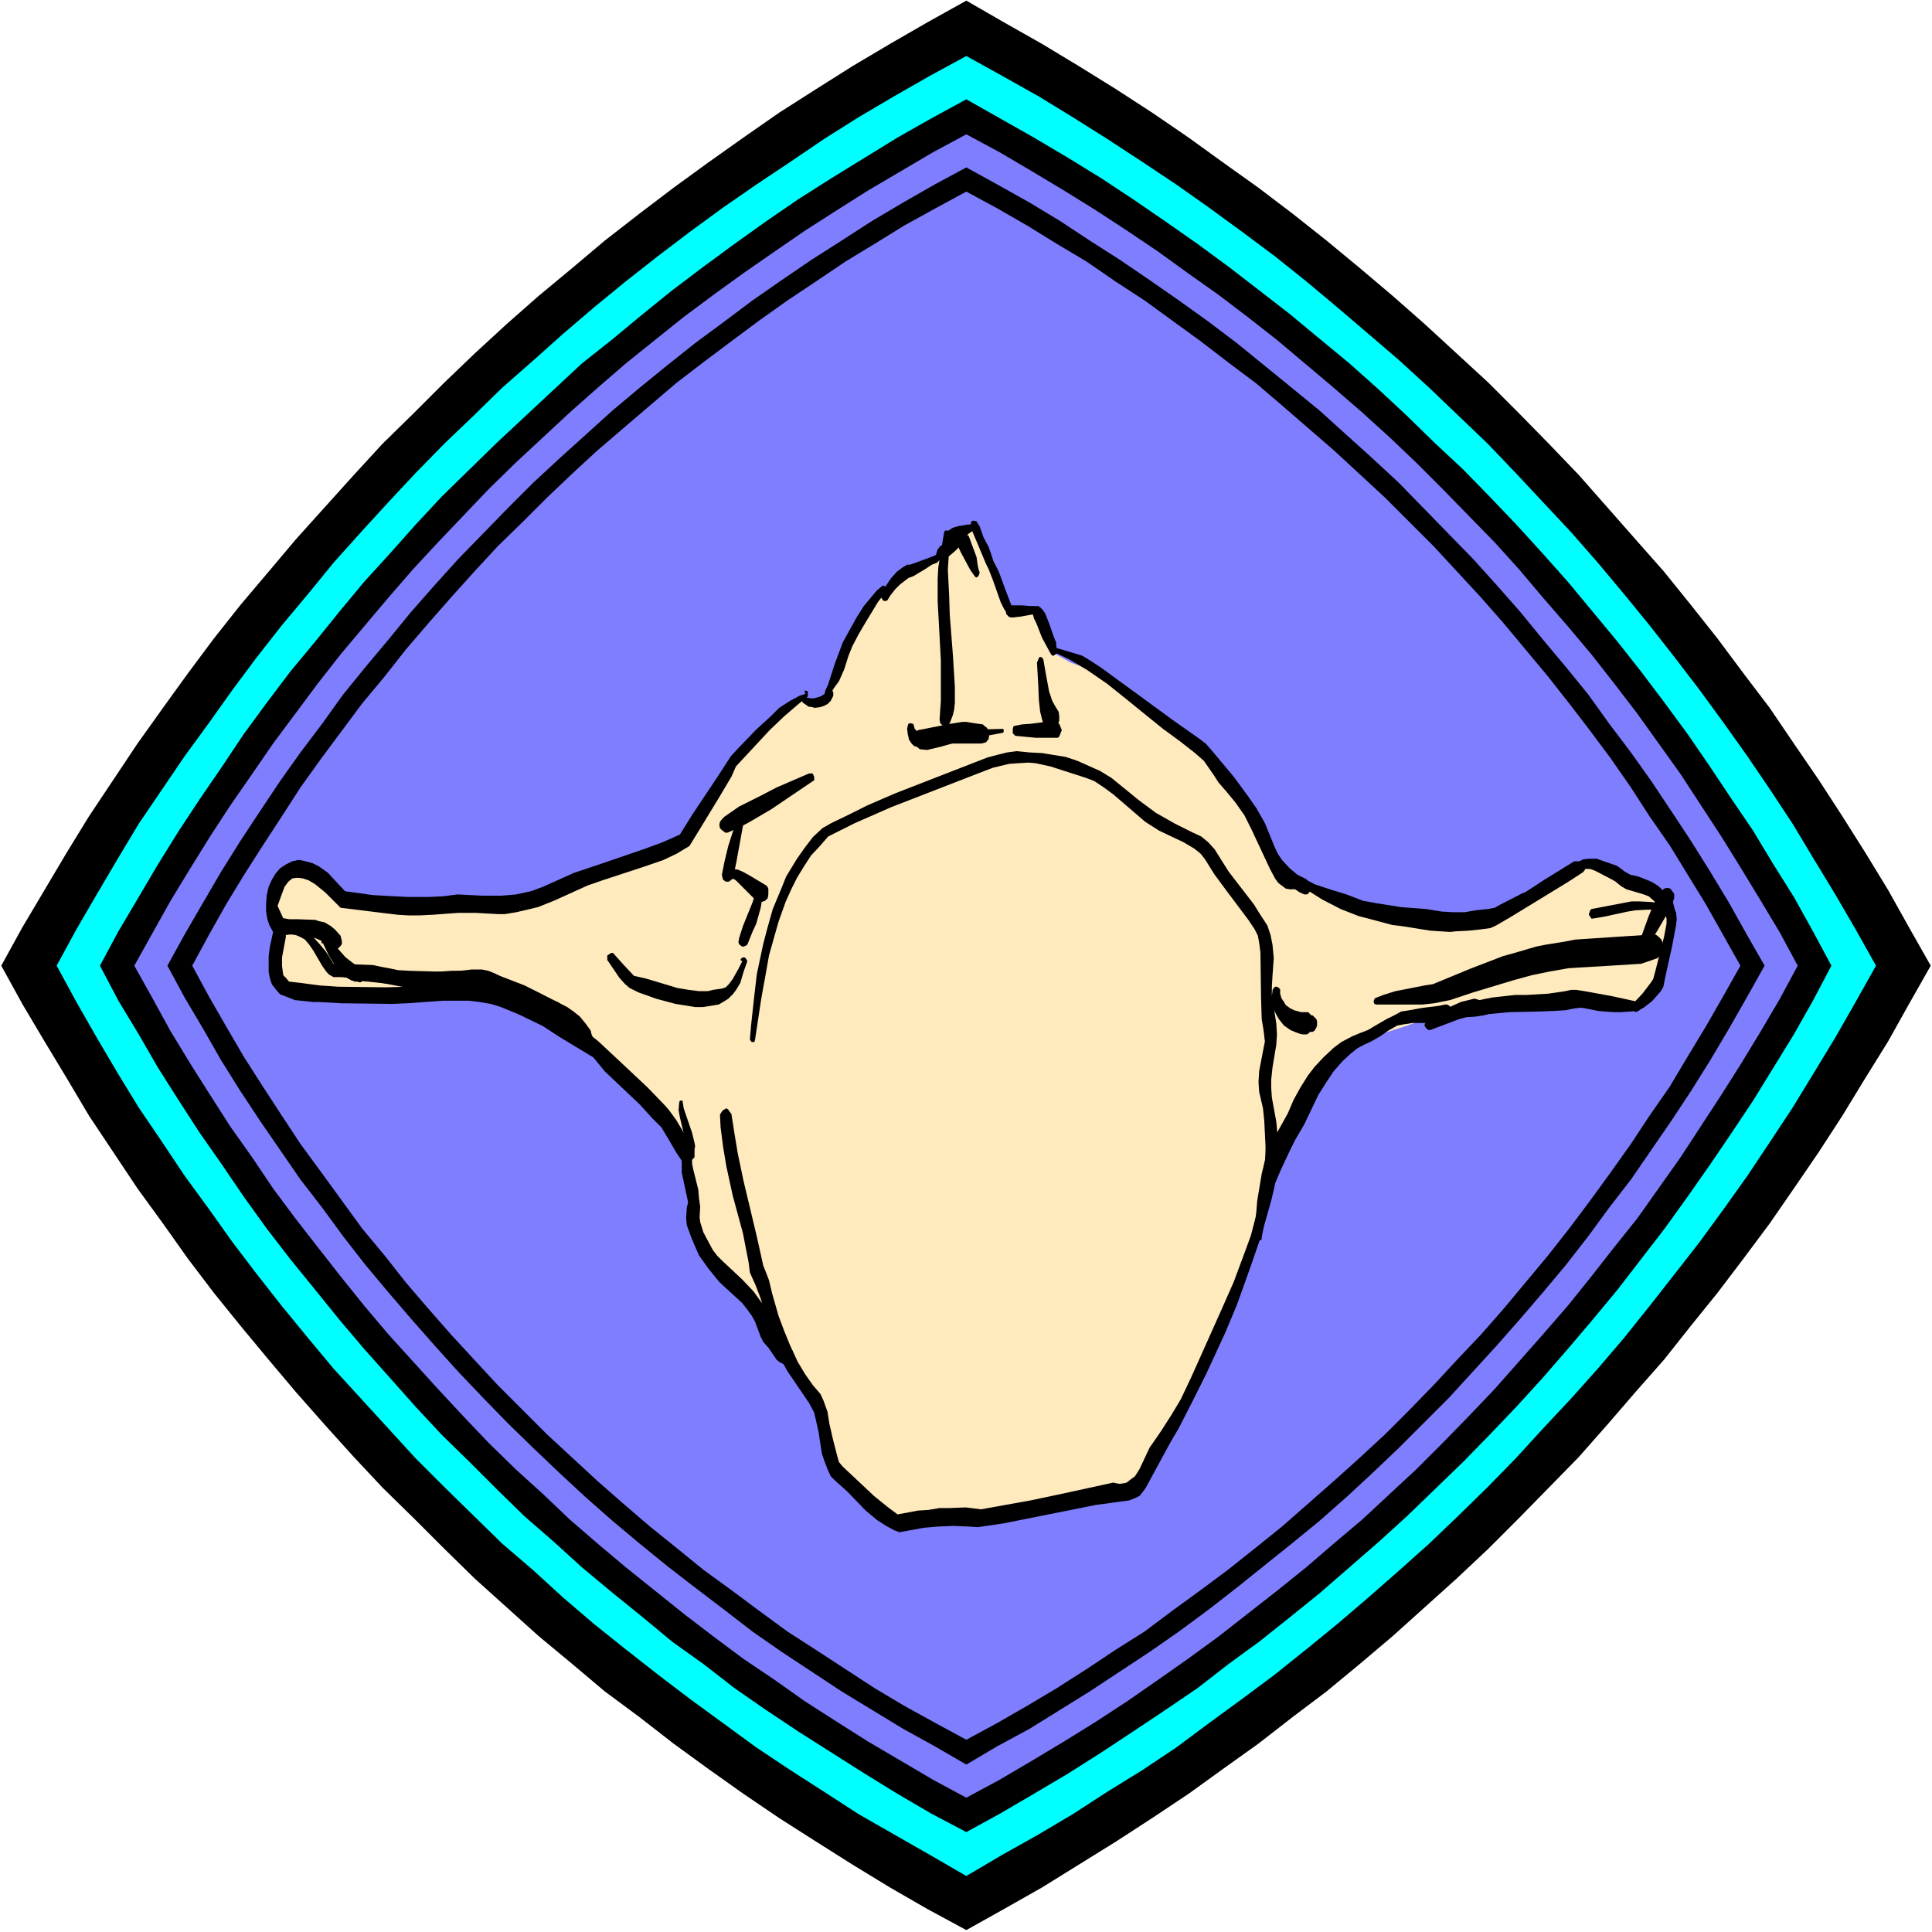 <?xml version="1.0" encoding="UTF-8" standalone="no"?>
<svg
   version="1.0"
   width="129.766mm"
   height="129.766mm"
   id="svg45"
   sodipodi:docname="Bone on Background 5.wmf"
   xmlns:inkscape="http://www.inkscape.org/namespaces/inkscape"
   xmlns:sodipodi="http://sodipodi.sourceforge.net/DTD/sodipodi-0.dtd"
   xmlns="http://www.w3.org/2000/svg"
   xmlns:svg="http://www.w3.org/2000/svg">
  <rect width="100%" height="100%" fill="#333333" stroke="none"/>
  <sodipodi:namedview
     id="namedview45"
     pagecolor="#ffffff"
     bordercolor="#000000"
     borderopacity="0.25"
     inkscape:showpageshadow="2"
     inkscape:pageopacity="0.0"
     inkscape:pagecheckerboard="0"
     inkscape:deskcolor="#d1d1d1"
     inkscape:document-units="mm" />
  <defs
     id="defs1">
    <pattern
       id="WMFhbasepattern"
       patternUnits="userSpaceOnUse"
       width="6"
       height="6"
       x="0"
       y="0" />
  </defs>
  <path
     style="fill:#ffffff;fill-opacity:1;fill-rule:evenodd;stroke:none"
     d="M 0,490.455 H 490.455 V 0 H 0 Z"
     id="path1" />
  <path
     style="fill:#000000;fill-opacity:1;fill-rule:evenodd;stroke:none"
     d="m 0.323,245.147 5.333,9.696 5.656,9.534 5.656,9.373 5.656,9.534 6.141,9.211 6.141,9.211 6.464,8.888 6.302,8.888 6.626,8.726 6.787,8.403 7.11,8.565 6.949,8.242 7.272,8.242 7.434,8.242 7.272,7.757 7.918,7.757 7.757,7.757 7.757,7.595 8.08,7.272 8.08,7.272 8.565,7.11 8.242,6.949 8.726,6.464 8.726,6.787 8.888,6.464 8.888,6.302 9.05,6.141 9.373,5.979 9.211,5.818 9.534,5.818 9.534,5.494 9.858,5.333 9.534,-5.333 9.696,-5.494 9.373,-5.818 9.373,-5.818 9.211,-5.979 9.211,-6.141 8.726,-6.302 9.05,-6.464 8.726,-6.787 8.565,-6.464 8.403,-6.949 8.403,-7.11 8.08,-7.272 8.08,-7.272 8.08,-7.595 7.757,-7.757 7.595,-7.757 7.595,-7.757 7.272,-8.242 7.11,-8.242 7.272,-8.242 6.787,-8.565 6.787,-8.403 6.626,-8.726 6.626,-8.888 6.141,-8.888 6.302,-9.211 5.979,-9.211 5.818,-9.534 5.818,-9.373 5.333,-9.534 5.494,-9.696 -5.494,-9.696 -5.333,-9.534 -5.818,-9.534 -5.818,-9.211 -5.979,-9.211 -6.302,-9.211 -6.141,-9.05 -6.626,-8.726 -6.626,-8.888 -6.787,-8.565 -6.787,-8.403 -7.272,-8.242 -7.11,-8.08 -7.272,-8.242 -7.595,-7.918 -7.595,-7.757 -7.757,-7.757 -8.08,-7.434 -8.08,-7.434 -8.08,-7.11 -8.403,-7.11 -8.403,-6.949 -8.565,-6.787 -8.726,-6.626 -9.05,-6.464 -8.726,-6.302 -9.211,-6.302 -9.211,-5.979 -9.373,-5.818 -9.373,-5.656 -9.696,-5.494 -9.534,-5.494 -9.858,5.494 -9.534,5.494 -9.534,5.656 -9.211,5.818 -9.373,5.979 -9.05,6.302 -8.888,6.302 -8.888,6.464 -8.726,6.626 -8.726,6.787 -8.242,6.949 -8.565,7.11 -8.08,7.11 -8.08,7.434 -7.757,7.434 -7.757,7.757 -7.918,7.757 -7.272,7.918 -7.434,8.242 -7.272,8.08 -6.949,8.242 -7.11,8.403 -6.787,8.565 -6.626,8.888 -6.302,8.726 -6.464,9.05 -6.141,9.211 -6.141,9.211 -5.656,9.211 -5.656,9.534 -5.656,9.534 z"
     id="path2" />
  <path
     style="fill:#00ffff;fill-opacity:1;fill-rule:evenodd;stroke:none"
     d="m 14.382,245.147 5.01,9.211 5.171,9.05 5.333,9.05 5.333,8.726 5.818,8.565 5.818,8.726 6.141,8.403 5.979,8.403 6.141,8.08 6.464,8.242 6.626,8.08 6.464,7.757 6.949,7.595 6.949,7.595 6.949,7.595 7.272,7.272 7.434,7.272 7.272,7.11 7.918,6.787 7.595,6.949 7.757,6.626 8.08,6.464 8.242,6.464 8.08,6.141 8.403,6.141 8.403,6.141 8.726,5.818 8.565,5.494 8.726,5.656 9.05,5.171 9.05,5.171 9.211,5.333 9.05,-5.333 9.211,-5.171 8.726,-5.171 8.726,-5.656 8.888,-5.494 8.726,-5.818 8.242,-6.141 8.403,-6.141 8.242,-6.141 8.08,-6.464 7.918,-6.464 7.757,-6.626 7.918,-6.949 7.595,-6.787 7.434,-7.11 7.434,-7.272 7.11,-7.272 6.949,-7.595 7.11,-7.595 6.787,-7.595 6.626,-7.757 6.464,-8.08 6.464,-8.242 6.302,-8.08 6.141,-8.403 5.979,-8.403 5.818,-8.726 5.656,-8.565 5.333,-8.726 5.494,-9.05 5.171,-9.05 5.171,-9.211 -5.171,-9.211 -5.171,-8.888 -5.494,-9.05 -5.333,-8.888 -5.656,-8.565 -5.818,-8.565 -5.979,-8.403 -6.141,-8.403 -6.302,-8.242 -6.464,-8.242 -6.464,-7.918 -6.626,-7.918 -6.787,-7.757 -7.11,-7.595 -6.949,-7.434 -7.11,-7.434 -7.434,-7.11 -7.434,-7.11 -7.595,-6.949 -7.918,-6.787 -7.757,-6.626 -7.918,-6.626 -8.08,-6.464 -8.242,-6.141 -8.403,-6.141 -8.242,-5.818 -8.726,-5.818 -8.888,-5.818 -8.726,-5.494 -8.726,-5.333 -9.211,-5.171 -9.05,-5.01 -9.211,5.01 -9.05,5.171 -9.05,5.333 -8.726,5.494 -8.565,5.818 -8.726,5.818 -8.403,5.818 -8.403,6.141 -8.08,6.141 -8.242,6.464 -8.08,6.626 -7.757,6.626 -7.595,6.787 -7.918,6.949 -7.272,7.11 -7.434,7.11 -7.272,7.434 -6.949,7.434 -6.949,7.595 -6.949,7.757 -6.464,7.918 -6.626,7.918 -6.464,8.242 -6.141,8.242 -5.979,8.403 -6.141,8.403 -5.818,8.565 -5.818,8.565 -5.333,8.888 -5.333,9.05 -5.171,8.888 z"
     id="path3" />
  <path
     style="fill:#000000;fill-opacity:1;fill-rule:evenodd;stroke:none"
     d="m 25.371,245.147 4.686,8.888 5.171,8.565 4.848,8.403 5.333,8.403 5.333,8.242 5.656,8.08 5.494,8.08 5.818,8.08 5.979,7.757 6.302,7.757 6.141,7.595 6.302,7.434 6.626,7.434 6.464,7.272 6.626,7.11 7.11,6.949 6.949,6.949 6.949,6.787 7.434,6.464 7.11,6.464 7.757,6.464 7.595,6.141 7.595,6.302 7.918,5.656 7.918,6.141 7.918,5.494 8.242,5.494 8.403,5.333 8.403,5.333 8.403,5.171 8.565,5.01 8.888,4.686 8.565,-4.686 8.565,-5.01 8.726,-5.171 8.403,-5.333 8.08,-5.333 8.242,-5.494 8.08,-5.494 7.918,-6.141 7.757,-5.656 7.918,-6.302 7.595,-6.141 7.434,-6.464 7.434,-6.464 7.11,-6.464 14.221,-13.736 6.787,-6.949 6.787,-7.11 6.626,-7.272 6.464,-7.434 6.302,-7.434 6.302,-7.595 5.979,-7.757 5.979,-7.757 5.818,-8.08 5.656,-8.08 5.494,-8.08 5.494,-8.242 5.171,-8.403 5.171,-8.403 4.848,-8.565 4.686,-8.888 -4.686,-8.726 -4.848,-8.726 -5.171,-8.242 -5.171,-8.565 -5.494,-8.08 -5.494,-8.242 -5.656,-8.242 -5.818,-7.918 -5.979,-7.918 -5.979,-7.595 -6.302,-7.595 -6.302,-7.595 -6.464,-7.272 -6.626,-7.272 -6.787,-7.11 -6.787,-6.949 -7.272,-6.787 -6.949,-6.787 -7.11,-6.626 -7.434,-6.626 -7.434,-6.141 -7.595,-6.302 -7.918,-6.141 -7.757,-5.979 -7.918,-5.818 -8.08,-5.656 -8.242,-5.656 -8.08,-5.333 -8.403,-5.171 -8.726,-5.171 -8.565,-4.848 -8.565,-4.848 -8.888,4.848 -8.565,4.848 -8.403,5.171 -8.403,5.171 -8.403,5.333 -8.242,5.656 -7.918,5.656 -7.918,5.818 -7.918,5.979 -7.595,6.141 -7.595,6.302 -7.757,6.141 -7.11,6.626 -14.382,13.413 -6.949,6.787 -7.11,6.949 -6.626,7.11 -6.464,7.272 -6.626,7.272 -6.302,7.595 -6.141,7.595 -6.302,7.595 -5.979,7.918 -5.818,7.918 -5.494,8.242 -5.656,8.242 -5.333,8.08 -5.333,8.565 -4.848,8.242 -5.171,8.726 z"
     id="path4" />
  <path
     style="fill:#7e7eff;fill-opacity:1;fill-rule:evenodd;stroke:none"
     d="m 34.098,245.147 4.686,8.403 4.525,8.242 5.01,8.242 5.01,7.918 5.171,8.08 5.494,7.757 5.333,7.918 5.656,7.595 5.656,7.272 5.818,7.434 5.979,7.434 6.141,7.272 6.302,6.949 6.302,6.949 6.464,6.949 6.464,6.787 6.787,6.626 6.949,6.302 6.787,6.464 7.11,6.141 7.11,5.979 14.706,11.797 7.595,5.818 7.595,5.656 7.918,5.333 7.757,5.494 8.08,5.171 7.918,5.01 8.242,4.848 8.242,4.848 8.403,4.525 8.403,-4.525 8.242,-4.848 8.08,-4.848 8.08,-5.01 7.918,-5.171 7.918,-5.494 7.595,-5.333 7.757,-5.656 7.434,-5.818 7.434,-5.818 7.434,-5.979 6.949,-5.979 7.272,-6.141 6.949,-6.464 6.787,-6.302 6.626,-6.626 6.626,-6.787 6.626,-6.949 6.141,-6.949 6.141,-6.949 6.302,-7.272 5.979,-7.434 5.818,-7.434 5.818,-7.272 10.989,-15.514 10.342,-15.837 5.01,-7.918 5.01,-8.242 4.848,-8.242 4.525,-8.403 -4.525,-8.403 -4.848,-8.08 -5.01,-8.242 -5.01,-8.08 -5.171,-7.918 -5.171,-7.918 -10.989,-15.352 -5.818,-7.595 -5.818,-7.434 -5.979,-7.11 -6.302,-7.272 -6.141,-7.272 -6.141,-6.787 -6.626,-6.787 -6.626,-6.787 -6.626,-6.626 -6.787,-6.464 -6.949,-6.302 -7.272,-6.302 -14.382,-12.12 -7.434,-5.818 -7.434,-5.656 -7.757,-5.494 -7.595,-5.494 -7.918,-5.333 -7.918,-5.171 -8.08,-5.01 -8.08,-4.848 -8.242,-4.848 -8.403,-4.525 -8.403,4.525 -8.242,4.848 -8.242,4.848 -7.918,5.01 -8.08,5.171 -7.757,5.333 -7.918,5.494 -7.595,5.494 -7.595,5.656 -7.272,5.818 -7.434,5.979 -7.11,6.141 -7.11,6.302 -6.787,6.302 -6.949,6.464 -6.787,6.626 -6.464,6.787 -6.464,6.787 -6.302,6.787 -6.302,7.272 -6.141,7.272 -5.979,7.11 -5.818,7.434 -5.656,7.595 -5.656,7.595 -5.333,7.757 -5.494,7.918 -5.171,7.918 -5.01,8.08 -5.01,8.242 -4.525,8.08 z"
     id="path5" />
  <path
     style="fill:#000000;fill-opacity:1;fill-rule:evenodd;stroke:none"
     d="m 42.501,245.147 4.363,8.08 4.686,7.918 4.525,7.918 4.848,7.757 5.01,7.595 10.342,15.029 5.494,7.11 5.333,7.272 5.656,7.272 5.818,6.949 5.818,6.787 5.979,6.787 5.979,6.626 6.302,6.626 6.302,6.464 6.464,6.302 6.626,6.302 6.626,6.141 6.787,5.979 6.949,5.818 6.949,5.656 7.11,5.494 7.434,5.656 7.11,5.494 7.434,5.171 15.19,10.019 15.675,9.534 7.918,4.363 8.08,4.686 7.918,-4.686 8.08,-4.363 15.352,-9.534 7.595,-5.01 7.595,-5.01 7.434,-5.171 7.434,-5.494 7.272,-5.656 13.898,-11.15 7.11,-5.818 6.787,-5.979 6.626,-6.141 6.626,-6.302 6.302,-6.302 6.464,-6.464 12.12,-13.251 5.979,-6.787 5.818,-6.787 5.818,-6.949 5.656,-7.272 5.333,-7.272 5.494,-7.11 10.342,-15.029 5.01,-7.595 4.848,-7.757 4.686,-7.918 4.525,-7.918 4.525,-8.08 -4.525,-7.918 -4.525,-8.08 -4.686,-7.757 -4.848,-7.757 -5.01,-7.595 -5.171,-7.757 -5.171,-7.272 -5.494,-7.272 -5.333,-7.434 -5.656,-6.949 -5.818,-6.949 -5.818,-7.11 -5.979,-6.787 -5.979,-6.626 -12.605,-12.928 -6.302,-6.464 -6.626,-6.141 -6.626,-5.979 -6.787,-6.141 -7.11,-5.818 -13.898,-11.312 -7.272,-5.494 -7.434,-5.333 -7.434,-5.171 -7.595,-5.171 -7.595,-4.848 -7.595,-5.01 -7.757,-4.686 -8.08,-4.525 -7.918,-4.363 -8.08,4.363 -7.918,4.525 -7.918,4.686 -7.757,5.01 -7.595,4.848 -7.595,5.171 -7.434,5.171 -7.11,5.333 -7.434,5.494 -7.11,5.656 -6.949,5.656 -6.949,5.818 -6.787,6.141 -6.626,5.979 -6.626,6.141 -6.464,6.464 -6.302,6.464 -6.302,6.464 -5.979,6.626 -5.979,6.787 -5.818,7.11 -5.818,6.949 -5.656,6.949 -5.333,7.434 -5.494,7.272 -5.171,7.272 -5.171,7.757 -5.01,7.595 -4.848,7.757 -4.525,7.757 -4.686,8.08 z"
     id="path6" />
  <path
     style="fill:#7e7eff;fill-opacity:1;fill-rule:evenodd;stroke:none"
     d="m 48.803,245.147 4.202,7.757 4.363,7.595 4.525,7.757 4.848,7.595 4.848,7.434 4.686,7.11 5.333,7.272 5.171,7.11 5.171,7.11 5.656,6.787 5.333,6.787 5.818,6.787 5.818,6.626 5.818,6.302 5.979,6.464 6.302,6.302 6.141,6.141 6.464,5.979 6.302,5.818 6.626,5.818 6.787,5.818 6.626,5.333 6.949,5.656 7.11,5.171 6.949,5.171 7.272,5.333 7.272,4.686 7.434,4.848 7.434,4.848 7.595,4.525 7.918,4.363 7.757,4.202 7.757,-4.202 7.595,-4.363 7.595,-4.525 7.595,-4.848 7.272,-4.848 7.434,-4.686 7.11,-5.333 7.11,-5.171 6.949,-5.171 7.11,-5.656 6.626,-5.333 6.626,-5.818 6.626,-5.818 6.464,-5.818 6.464,-5.979 6.141,-6.141 6.141,-6.302 5.979,-6.464 5.979,-6.302 5.818,-6.626 5.656,-6.787 5.656,-6.787 5.333,-6.787 5.333,-7.11 5.171,-7.11 5.171,-7.272 4.686,-7.11 5.171,-7.434 4.525,-7.595 4.686,-7.757 4.363,-7.595 4.363,-7.757 -4.363,-7.757 -4.363,-7.757 -9.211,-15.029 -5.171,-7.434 -4.686,-7.272 -5.171,-7.434 -5.171,-6.949 -5.333,-6.949 -5.333,-6.787 -11.312,-13.574 -5.818,-6.626 -5.979,-6.464 -5.979,-6.464 -6.141,-6.141 -6.141,-6.141 -12.928,-11.958 -13.251,-11.474 -6.626,-5.656 -7.11,-5.333 -6.949,-5.333 -7.11,-5.171 -7.11,-5.171 -7.434,-4.848 -7.272,-5.01 -7.595,-4.525 -7.595,-4.686 -7.595,-4.363 -7.757,-4.202 -7.757,4.202 -7.918,4.363 -7.595,4.686 -7.434,4.525 -7.434,5.01 -7.272,4.848 -7.272,5.171 -6.949,5.171 -7.11,5.333 -6.949,5.333 -6.626,5.656 -13.413,11.474 -6.302,5.818 -6.464,6.141 -6.141,6.141 -6.302,6.141 -5.979,6.464 -5.818,6.464 -5.818,6.626 -5.818,6.787 -5.333,6.787 -5.656,6.787 -5.171,6.949 -5.171,6.949 -5.333,7.434 -4.686,7.272 -4.848,7.434 -4.848,7.595 -4.525,7.434 -4.363,7.757 z"
     id="path7" />
  <path
     style="fill:#ffeabe;fill-opacity:1;fill-rule:evenodd;stroke:none"
     d="m 97.606,229.633 h 5.656 6.787 l 9.534,-0.646 6.141,-0.646 6.302,-0.808 4.202,-0.646 6.302,-1.293 6.302,-1.616 3.878,-1.454 5.494,-2.101 5.979,-2.747 5.01,-2.747 2.586,-1.616 1.454,-1.293 1.616,-2.101 3.717,-5.818 3.07,-4.363 3.878,-5.01 3.555,-4.525 3.555,-4.04 3.394,-3.394 3.07,-2.586 2.586,-2.101 1.616,-0.808 0.808,-0.162 h 0.485 l 2.424,1.454 0.646,0.162 0.646,-0.323 0.808,-0.808 1.293,-2.586 1.293,-2.909 1.131,-2.747 1.616,-6.302 0.97,-2.101 1.616,-2.747 3.717,-4.363 4.202,-4.363 2.262,-2.262 2.101,-1.939 1.939,-1.293 2.101,-1.131 1.939,-0.646 3.394,-0.485 h 0.646 l 0.323,-0.162 0.97,-0.646 1.293,-1.131 1.131,-1.454 2.101,-3.394 0.646,-0.808 0.323,-0.162 0.485,-0.323 1.293,0.97 0.808,0.646 1.616,2.424 0.97,2.424 1.778,4.202 0.808,2.586 1.778,7.272 0.485,0.97 0.485,0.323 0.646,0.323 h 0.646 l 1.939,-0.485 h 1.454 l 0.808,0.162 0.808,0.323 0.97,0.808 0.323,0.485 1.131,1.939 1.293,3.555 0.485,2.424 0.323,0.485 0.646,0.646 1.454,0.808 2.262,1.293 7.757,2.747 2.747,1.293 4.202,2.747 2.747,1.939 3.07,2.262 4.363,3.717 4.202,4.04 4.04,4.202 5.01,5.979 3.394,4.202 3.878,5.656 1.778,2.586 5.01,7.757 1.293,2.101 1.454,1.778 1.616,1.293 2.424,1.616 3.07,1.616 5.656,1.778 10.989,3.232 5.171,1.293 3.717,0.646 3.555,0.485 2.424,0.162 h 3.555 l 3.555,-0.323 1.293,-0.323 4.04,-0.97 3.878,-1.131 4.202,-1.616 3.555,-1.616 2.747,-1.616 5.656,-3.717 1.778,-0.97 1.939,-0.646 1.454,-0.323 h 1.293 l 1.778,0.323 1.939,0.323 2.101,0.808 5.01,1.939 3.394,1.939 2.586,1.616 1.454,1.293 1.293,1.616 0.485,1.616 0.485,1.616 v 1.293 l -0.323,1.131 -0.485,1.939 -3.717,11.312 -0.97,2.101 -0.808,1.939 -0.97,1.454 -0.97,1.293 -0.808,0.323 -0.808,0.162 -0.323,-0.162 -1.778,-0.323 -2.747,-0.485 -4.04,-0.323 -6.302,-0.485 h -5.818 -5.979 l -5.979,0.485 -6.302,0.485 -5.818,1.131 -3.555,0.646 -3.232,1.131 -5.818,2.101 -10.019,3.232 -2.747,0.97 -1.778,1.131 -1.616,0.97 -2.424,1.778 -1.778,1.616 -2.424,2.909 -1.778,2.586 -1.616,2.909 -1.939,3.232 -2.262,5.01 -1.778,4.525 -0.97,3.232 -1.293,4.848 -3.394,13.09 -1.939,7.434 -2.262,5.979 -1.778,4.363 -1.939,4.363 -5.494,11.15 -7.434,15.998 -2.101,4.202 -2.262,3.555 -1.616,2.262 -1.454,1.778 -1.939,1.778 -1.778,1.616 -2.101,1.293 -2.262,1.131 -2.909,0.97 -2.909,1.131 -5.656,1.293 -8.403,1.616 -6.626,0.97 -4.525,0.485 -6.787,0.323 -4.363,0.162 -4.363,-0.162 -3.717,-0.162 -3.394,-0.646 -1.616,-0.323 -1.293,-0.485 -1.616,-0.485 -1.131,-0.485 -0.97,-0.808 -0.808,-0.646 -4.04,-4.202 -2.101,-2.586 -2.262,-2.909 -1.778,-3.394 -1.778,-4.686 -2.586,-7.595 -1.131,-2.424 -0.97,-1.778 -0.97,-1.131 -5.01,-4.848 -1.939,-2.586 -2.262,-3.555 -2.101,-3.878 -2.262,-4.04 -4.202,-5.818 -6.141,-7.918 -2.101,-2.909 -1.939,-3.394 -0.808,-1.616 -0.646,-1.454 -0.162,-1.454 v -2.424 l 0.323,-3.555 0.646,-3.232 0.162,-1.939 -0.162,-1.131 -0.162,-0.97 -0.485,-1.616 -0.808,-1.778 -0.808,-1.131 -2.101,-3.07 -3.232,-3.555 -5.979,-6.464 -7.11,-6.787 -5.01,-4.202 -4.525,-3.717 -3.232,-2.262 -2.909,-1.778 -3.394,-1.616 -4.525,-1.778 -2.586,-0.646 -3.717,-0.808 -12.282,-1.131 h -5.171 -9.05 l -11.958,0.162 h -5.494 l -2.262,-0.162 -2.101,-0.323 -0.97,-0.162 h -0.808 l -3.232,-0.97 -1.454,-0.646 -0.162,-0.323 v -0.485 l 0.485,-1.939 0.162,-2.262 -0.162,-2.424 -0.323,-2.909 -0.323,-4.04 -1.131,-6.626 v -1.778 l 0.162,-1.131 0.485,-1.131 0.485,-0.97 1.454,-1.616 0.808,-0.808 1.293,-0.646 1.131,-0.323 h 0.97 l 0.97,0.323 1.454,0.485 1.454,0.808 2.101,1.454 3.232,2.101 2.586,1.616 2.586,1.131 1.939,0.323 2.262,0.646 h 2.586 z"
     id="path8" />
  <path
     style="fill:#000000;fill-opacity:1;fill-rule:evenodd;stroke:none"
     d="m 191.657,264.054 1.616,-10.666 0.97,-5.333 0.97,-5.494 1.454,-5.171 0.97,-3.394 1.778,-5.01 1.454,-3.232 1.454,-2.909 1.778,-2.909 1.778,-2.747 2.262,-2.424 2.101,-2.424 6.787,-3.394 9.211,-4.04 22.462,-8.726 3.394,-1.293 4.04,-0.97 2.262,-0.162 2.747,-0.162 1.778,0.162 3.717,0.808 9.05,2.909 2.101,0.808 2.424,1.616 2.424,1.778 8.08,6.949 1.778,1.131 1.778,1.131 6.141,2.909 2.747,1.616 1.616,1.293 1.131,1.454 2.424,3.878 3.232,4.363 5.333,7.11 1.616,2.424 0.808,1.616 0.323,1.778 0.323,2.424 0.162,11.474 0.162,5.494 0.485,2.909 0.323,2.747 -0.97,5.01 -0.485,2.586 -0.162,2.747 0.162,2.424 0.97,4.202 0.323,3.07 0.162,3.232 0.162,3.232 v 1.293 l -0.162,3.232 -0.162,3.232 -0.808,4.525 -1.616,6.787 -0.97,3.717 -1.778,4.848 -2.586,6.949 -3.07,6.949 -7.595,16.968 -2.747,5.818 -2.424,4.04 -2.586,4.04 -1.778,2.586 -1.131,1.616 -2.586,5.494 -1.131,1.778 -1.293,0.97 -0.808,0.646 -0.646,0.162 -1.131,0.162 -0.97,-0.162 -0.646,-0.162 -12.605,2.747 -8.403,1.778 -12.605,2.262 -3.878,-0.485 -4.04,0.162 h -2.586 l -2.909,0.485 -2.586,0.162 -5.171,0.97 -2.586,-1.939 -3.394,-2.747 -7.918,-7.434 -0.97,-1.131 -0.323,-1.131 -1.131,-4.363 -0.97,-4.202 -0.485,-3.07 -0.97,-2.747 -0.808,-1.778 -1.939,-2.262 -1.939,-2.747 -1.939,-3.232 -1.939,-4.202 -1.454,-3.555 -1.454,-3.878 -1.616,-5.656 -0.808,-3.394 -1.131,-2.909 -0.323,-0.808 -1.616,-7.272 -3.394,-14.221 -1.454,-6.949 -0.808,-4.848 -0.808,-5.171 -0.485,-0.646 -0.323,-0.485 -0.485,-0.323 -0.808,0.485 -0.323,0.323 -0.485,0.808 0.162,3.232 0.646,5.01 0.808,4.848 1.616,7.434 2.586,9.534 1.454,7.434 0.323,2.586 1.454,3.232 1.293,3.394 2.586,9.211 1.131,3.232 1.454,3.07 1.616,2.909 5.494,8.08 1.293,2.424 0.485,2.101 0.646,2.909 0.808,5.333 0.646,1.939 0.808,2.101 0.808,1.778 1.131,1.131 3.07,2.747 4.686,4.848 2.909,2.424 2.262,1.454 2.101,1.131 1.293,0.485 6.141,-1.131 3.717,-0.323 3.878,-0.162 3.717,0.162 2.424,0.162 6.626,-0.97 23.432,-4.686 8.403,-1.131 1.616,-0.646 0.97,-0.485 0.808,-0.97 0.808,-1.131 6.141,-11.312 2.262,-3.878 3.555,-6.949 3.394,-6.787 4.848,-10.504 2.909,-6.949 3.878,-10.827 2.424,-7.11 2.424,-8.565 0.808,-3.394 0.646,-4.525 0.323,-6.626 -0.162,-1.778 -0.323,-3.717 -1.131,-6.141 -0.162,-2.424 v -2.101 l 0.323,-3.07 0.97,-5.818 0.162,-2.586 -0.162,-2.747 -1.131,-7.272 v -2.101 l 0.162,-2.747 0.323,-4.525 -0.323,-3.394 -0.485,-2.424 -0.808,-2.424 -2.101,-3.232 -1.293,-2.101 -6.464,-8.403 -3.555,-5.656 -1.616,-1.778 -1.778,-1.454 -2.101,-0.97 -4.525,-2.262 -4.848,-2.747 -4.363,-3.232 -6.949,-5.656 -2.909,-1.778 -2.909,-1.293 -2.909,-1.293 -2.909,-0.97 -3.07,-0.485 -2.909,-0.485 -3.232,-0.162 -3.232,-0.323 -2.424,0.323 -2.586,0.646 -2.424,0.646 -23.27,9.05 -7.11,3.07 -4.525,2.262 -4.686,2.262 -2.262,1.293 -2.424,2.262 -2.101,2.747 -1.939,2.747 -2.747,4.525 -1.293,3.232 -2.101,5.01 -1.454,5.171 -0.97,3.717 -1.616,7.595 -0.646,5.494 -0.808,7.434 -0.323,3.717 0.323,0.485 0.162,0.162 h 0.485 0.162 z"
     id="path9" />
  <path
     style="fill:#000000;fill-opacity:1;fill-rule:evenodd;stroke:none"
     d="m 172.427,279.891 -0.162,1.939 0.323,1.778 0.97,4.04 0.485,1.778 -0.162,1.616 -0.646,1.939 -0.162,1.616 v 1.454 1.616 l 1.616,7.595 -0.323,1.131 -0.162,2.424 v 0.808 l 0.162,1.454 1.131,3.07 0.808,1.939 1.131,2.586 2.424,3.394 2.747,3.394 5.818,5.333 1.616,2.101 0.808,1.131 0.808,1.454 1.454,3.878 0.646,1.293 1.293,1.454 2.101,3.07 0.808,0.646 1.293,0.646 0.162,0.485 0.646,0.323 0.485,0.162 0.646,-0.485 0.485,-0.485 v -0.646 -0.323 l -0.323,-0.646 v -1.454 l -0.162,-0.485 -1.616,-2.262 -0.97,-0.97 -0.97,-0.808 -0.97,-2.586 -1.454,-2.747 -1.454,-2.262 -2.424,-3.394 -2.909,-3.07 -5.171,-4.848 -1.131,-1.131 -1.131,-1.454 -1.131,-2.101 -1.293,-2.424 -0.808,-2.586 -0.162,-1.293 0.162,-2.586 -0.323,-2.262 -0.162,-2.101 -1.616,-6.464 v -0.97 l 0.646,-2.909 0.162,-0.646 -0.162,-0.97 -0.646,-2.586 -2.101,-6.141 -0.323,-2.101 v 0.646 -0.485 h -0.323 -0.323 z"
     id="path10" />
  <path
     style="fill:#000000;fill-opacity:1;fill-rule:evenodd;stroke:none"
     d="m 268.094,165.801 3.394,1.616 4.363,2.586 5.171,3.555 4.04,3.232 10.181,8.242 4.202,3.07 3.717,2.909 2.424,2.101 2.586,3.717 1.131,1.778 2.101,2.424 2.262,2.747 2.262,3.232 1.778,3.555 4.686,10.019 1.293,2.424 0.808,1.131 1.293,0.97 0.646,0.485 0.97,0.162 h 0.808 0.323 l 0.323,-0.162 0.646,-0.162 0.323,-0.97 v -0.323 l -0.323,-0.808 -0.97,-0.97 -1.616,-1.293 -0.97,-1.293 -0.808,-1.454 -1.454,-3.07 -2.586,-6.302 -2.101,-3.717 -2.262,-3.232 -3.555,-4.848 -5.818,-6.949 -1.293,-1.454 -1.939,-1.454 -5.979,-4.202 -18.584,-13.574 -3.232,-2.101 -1.616,-0.97 -2.101,-0.646 -4.363,-1.293 -0.323,0.162 -0.323,0.485 v 0.323 l 0.323,0.485 0.162,0.162 z"
     id="path11" />
  <path
     style="fill:#000000;fill-opacity:1;fill-rule:evenodd;stroke:none"
     d="m 204.424,176.144 -1.454,0.485 -2.424,1.293 -2.747,1.778 -2.101,2.101 -3.717,3.394 -4.363,4.525 -2.101,2.262 -3.232,5.01 -6.464,9.696 -3.232,5.171 -4.363,1.939 -4.363,1.616 -11.797,4.04 -6.302,2.101 -7.918,3.555 -3.07,1.131 -3.717,0.808 -3.717,0.323 h -5.01 l -6.141,-0.323 -3.717,0.485 -3.555,0.162 h -5.333 l -3.555,-0.162 -5.494,-0.323 -6.949,-0.97 -2.262,-2.424 -2.101,-2.262 -2.262,-1.616 -1.616,-0.808 -1.778,-0.485 -1.454,-0.323 h -0.485 l -1.454,0.323 -1.616,0.808 -1.454,0.97 -1.131,1.293 -0.97,1.616 -0.808,1.778 -0.485,2.101 -0.162,2.101 v 2.101 l 0.323,1.939 0.485,1.454 0.97,1.778 -0.808,3.717 -0.323,2.424 v 2.424 1.616 l 0.323,1.616 0.485,1.454 0.97,1.293 1.131,1.293 1.293,0.485 2.424,0.97 4.686,0.485 h 1.454 l 5.656,0.323 12.928,0.162 3.878,-0.162 9.05,-0.646 h 3.878 2.586 l 2.747,0.323 2.909,0.485 2.586,0.808 4.686,1.939 5.979,2.909 4.202,2.747 8.565,5.171 2.909,3.555 8.888,8.403 3.232,3.555 2.262,2.262 1.939,3.232 1.778,3.07 1.616,2.424 0.646,0.323 h 0.485 l 0.646,-0.162 0.808,-0.808 0.485,-0.485 v -0.97 -0.97 l -0.646,-0.808 -4.04,-6.787 -1.778,-2.424 -0.97,-1.131 -4.525,-4.686 -7.918,-7.434 -4.686,-4.363 -2.262,-1.778 -2.586,-1.616 -6.141,-2.586 -1.778,-1.131 -6.302,-3.878 -2.909,-1.293 -1.939,-0.808 -2.747,-0.485 -2.909,-0.646 -3.878,-0.162 h -1.778 -3.717 l -9.211,0.646 -5.656,0.162 -12.12,-0.162 -4.686,-0.323 -4.848,-0.646 -2.909,-0.323 -0.808,-0.97 -0.646,-0.646 -0.162,-1.131 -0.162,-1.293 v -2.101 l 0.97,-5.171 v -2.101 l -0.323,-1.939 -1.778,-3.878 1.293,-3.555 0.485,-1.293 0.97,-1.293 0.97,-0.808 0.97,-0.162 h 0.646 l 1.131,0.162 1.454,0.485 1.616,0.97 2.586,2.101 3.878,3.878 10.504,1.293 4.04,0.485 2.747,0.162 h 2.586 l 3.394,-0.162 6.626,-0.485 h 4.363 l 5.818,0.323 h 1.616 l 2.909,-0.485 2.747,-0.646 2.747,-0.646 4.04,-1.616 8.565,-3.878 3.717,-1.293 10.342,-3.394 5.171,-1.778 3.394,-1.616 2.424,-1.454 0.808,-0.485 3.07,-5.01 4.525,-7.434 3.07,-5.171 1.131,-2.586 8.565,-9.211 3.555,-3.394 3.555,-3.07 2.586,-2.101 v -0.162 -0.485 -0.646 l -0.485,-0.162 h -0.323 v 0.162 z"
     id="path12" />
  <path
     style="fill:#000000;fill-opacity:1;fill-rule:evenodd;stroke:none"
     d="m 71.104,238.037 1.293,-0.646 1.131,-0.162 h 0.485 l 1.131,0.162 1.131,0.485 1.131,0.646 0.97,1.131 1.131,1.616 2.262,3.878 1.131,1.616 0.646,0.646 1.131,0.646 h 0.808 1.293 l 3.07,0.323 1.939,0.162 10.989,2.101 2.101,0.162 h 2.424 l 8.242,-0.162 h 2.747 l 2.747,0.162 1.293,0.162 9.534,3.232 2.909,1.131 3.07,1.454 2.909,1.778 2.909,1.939 1.778,1.939 2.262,2.586 h 0.646 0.646 l 0.646,-0.485 0.485,-0.485 0.323,-0.808 -0.323,-0.808 -0.162,-0.808 -1.293,-1.778 -1.454,-1.778 -1.616,-1.293 -1.616,-1.131 -7.272,-3.717 -3.555,-1.778 -5.01,-1.939 -2.424,-0.808 -2.747,-0.646 -1.293,-0.162 -1.454,-0.162 h -2.747 -2.747 l -9.534,0.646 h -2.586 l -2.262,-0.97 -3.394,-0.646 -2.262,-0.485 -4.363,-0.162 -3.394,-0.162 h -2.262 l -1.939,-3.07 -1.616,-1.939 -1.939,-2.101 -0.97,-0.646 -1.939,-1.131 -1.293,-0.162 h -1.616 l -1.131,0.162 -1.131,0.485 -0.646,0.323 0.485,0.646 -0.162,0.162 v 0.162 l 0.162,0.485 z"
     id="path13" />
  <path
     style="fill:#000000;fill-opacity:1;fill-rule:evenodd;stroke:none"
     d="m 254.358,185.032 -11.474,0.323 -3.394,0.485 -4.363,0.485 h -0.97 l -0.646,-0.323 -0.808,-0.485 -0.485,-0.485 -0.323,-1.131 -0.162,-0.162 -0.646,-0.162 -0.485,0.162 -0.162,0.485 -0.162,0.808 0.162,1.293 0.323,1.454 0.646,0.97 0.646,0.646 0.646,0.162 0.808,0.646 1.616,0.162 h 0.323 l 3.394,-0.808 2.262,-0.646 6.626,-1.616 6.949,-1.293 0.162,-0.485 -0.162,-0.485 z"
     id="path14" />
  <path
     style="fill:#000000;fill-opacity:1;fill-rule:evenodd;stroke:none"
     d="m 188.425,244.016 -0.97,1.939 -1.454,2.586 -0.97,1.293 -0.808,0.808 -0.97,0.323 -2.262,0.323 -1.293,0.323 h -2.262 l -2.586,-0.323 -2.909,-0.485 -8.08,-2.424 -2.909,-0.646 -2.586,-2.747 -2.747,-3.07 h -0.485 l -0.485,0.323 -0.485,0.323 v 0.808 0.323 l 3.07,4.525 1.454,1.616 1.131,0.97 2.262,1.131 2.747,0.97 1.778,0.646 4.848,1.293 5.01,0.808 h 1.939 l 2.101,-0.323 1.939,-0.323 1.131,-0.646 1.293,-0.808 1.293,-1.293 0.808,-1.131 0.97,-1.616 0.808,-2.747 0.97,-2.747 -0.323,-0.646 -0.323,-0.323 h -0.485 l -0.323,0.162 -0.323,0.485 z"
     id="path15" />
  <path
     style="fill:#000000;fill-opacity:1;fill-rule:evenodd;stroke:none"
     d="m 205.393,196.344 -8.242,3.555 -4.04,2.101 -5.494,2.747 -3.717,2.586 -0.646,0.646 -0.485,0.646 -0.162,0.808 0.162,0.808 0.485,0.485 0.646,0.485 0.162,0.162 h 0.646 l 3.232,-1.454 2.424,-1.293 5.494,-3.232 10.504,-7.11 0.323,-0.162 v -0.323 -0.646 l -0.323,-0.646 v -0.162 h -0.646 z"
     id="path16" />
  <path
     style="fill:#000000;fill-opacity:1;fill-rule:evenodd;stroke:none"
     d="m 187.941,206.04 -1.454,3.717 -1.616,5.01 -0.97,4.04 -0.646,3.232 0.162,0.808 0.162,0.485 0.646,0.485 h 0.808 l 0.646,-0.485 0.323,-0.323 0.162,-0.808 v -0.485 0.808 l 0.808,-3.878 1.616,-8.888 0.808,-3.394 v -0.323 l -0.323,-0.485 -0.323,-0.162 h -0.485 l -0.323,0.162 z"
     id="path17" />
  <path
     style="fill:#000000;fill-opacity:1;fill-rule:evenodd;stroke:none"
     d="m 185.678,223.008 0.97,0.323 0.808,0.808 3.232,3.232 0.808,0.808 1.293,0.808 h 0.485 l 0.97,-0.323 0.646,-0.646 0.162,-0.97 v -0.808 -0.646 l -0.323,-0.646 -0.485,-0.323 -4.04,-2.424 -1.454,-0.808 -1.454,-0.646 -1.454,-0.162 -0.323,0.162 -0.485,0.646 v 0.323 l 0.162,0.808 z"
     id="path18" />
  <path
     style="fill:#000000;fill-opacity:1;fill-rule:evenodd;stroke:none"
     d="m 191.981,226.24 -0.97,2.909 -2.424,5.979 -0.97,3.07 -0.162,0.97 0.162,0.485 0.323,0.323 0.485,0.323 h 0.323 l 0.485,-0.162 0.485,-0.323 1.293,-3.232 0.97,-2.101 1.131,-4.04 0.646,-3.878 v -0.323 l -0.323,-0.485 -0.323,-0.162 h -0.485 l -0.485,0.323 z"
     id="path19" />
  <path
     style="fill:#000000;fill-opacity:1;fill-rule:evenodd;stroke:none"
     d="m 263.246,168.225 0.323,5.656 0.162,3.878 0.323,2.909 0.485,1.939 0.323,1.131 0.646,0.808 0.808,0.485 h 0.97 l 0.323,-0.323 0.97,-0.808 0.323,-0.97 v -1.131 l -0.162,-1.131 -0.808,-1.293 -0.808,-1.454 -0.808,-2.424 -0.808,-4.363 -0.646,-3.717 -0.323,-0.485 -0.323,-0.162 h -0.323 l -0.323,0.646 z"
     id="path20" />
  <path
     style="fill:#000000;fill-opacity:1;fill-rule:evenodd;stroke:none"
     d="m 257.913,186.809 5.01,0.485 h 3.07 1.293 1.293 l 0.323,-0.323 0.323,-0.808 0.323,-0.808 -0.323,-0.808 -0.323,-0.808 -0.808,-0.162 -2.586,-0.323 -3.878,0.485 -2.262,0.162 -1.616,0.323 -0.485,0.162 -0.162,0.646 v 0.485 0.646 l 0.162,0.162 0.485,0.485 z"
     id="path21" />
  <path
     style="fill:#000000;fill-opacity:1;fill-rule:evenodd;stroke:none"
     d="m 233.512,187.779 2.747,0.646 3.07,0.323 h 1.939 7.918 l 1.131,-0.323 0.646,-0.808 0.162,-1.131 -0.162,-1.131 -0.485,-0.646 -0.646,-0.485 -0.323,-0.323 -2.262,-0.323 -1.939,-0.323 h -0.97 l -3.07,0.485 -8.242,1.616 -0.162,0.162 -0.162,0.808 -0.323,0.162 0.323,0.808 0.323,0.485 z"
     id="path22" />
  <path
     style="fill:#000000;fill-opacity:1;fill-rule:evenodd;stroke:none"
     d="m 239.653,135.259 -0.485,2.909 -0.485,2.909 -0.485,2.909 -0.162,2.909 v 5.818 l 0.485,8.888 0.323,5.979 v 5.818 4.525 l -0.323,4.686 0.162,0.97 0.646,0.646 0.485,0.162 h 0.162 l 0.646,-0.162 0.485,-0.646 0.808,-2.101 0.323,-1.454 0.162,-1.616 v -4.04 l -0.485,-7.918 -0.808,-10.342 -0.162,-5.01 -0.323,-6.464 0.323,-5.171 0.162,-4.04 v -0.485 l -0.485,-0.162 -0.323,-0.162 -0.485,0.162 z"
     id="path23" />
  <path
     style="fill:#000000;fill-opacity:1;fill-rule:evenodd;stroke:none"
     d="m 323.038,251.611 -0.162,1.131 v 1.293 l 0.162,1.616 0.485,0.97 0.485,0.97 0.646,1.131 1.293,1.616 1.616,1.131 1.131,0.485 1.293,0.485 0.808,0.162 h 0.97 l 0.485,-0.323 0.323,-0.323 h 0.646 l 0.485,-0.323 0.485,-0.808 0.162,-0.646 v -0.808 l -0.162,-0.646 -0.485,-0.485 -0.485,-0.485 h -0.323 l -0.808,-0.808 h -1.778 l -1.778,-0.485 -0.97,-0.485 -1.131,-0.808 -0.485,-0.808 -0.646,-0.97 -0.323,-1.131 v -1.131 l -0.485,-0.485 -0.323,-0.162 h -0.485 l -0.323,0.323 -0.323,0.485 z"
     id="path24" />
  <path
     style="fill:#000000;fill-opacity:1;fill-rule:evenodd;stroke:none"
     d="m 349.54,255.005 h 9.534 2.101 l 2.909,-0.323 4.04,-0.808 5.818,-1.939 10.181,-3.07 4.686,-1.293 4.686,-0.97 4.686,-0.808 2.424,-0.162 8.242,-0.485 5.171,-0.323 2.586,-0.162 1.939,-0.646 2.262,-0.808 0.808,-0.808 0.485,-0.808 0.162,-0.808 v -0.97 l -0.485,-1.293 -0.646,-0.646 -0.808,-0.646 h -0.97 l -14.706,0.97 -4.848,0.323 -2.424,0.485 -5.01,0.808 -2.424,0.485 -5.494,1.616 -2.909,0.808 -8.403,3.232 -9.373,3.878 -2.101,0.323 -7.434,1.454 -3.07,0.97 -2.101,0.808 -0.323,0.646 v 0.323 l 0.162,0.485 0.485,0.162 z"
     id="path25" />
  <path
     style="fill:#000000;fill-opacity:1;fill-rule:evenodd;stroke:none"
     d="m 417.412,241.269 3.232,-4.848 3.394,-5.818 0.97,-2.586 v -1.131 l -0.485,-0.646 -0.485,-0.646 -0.485,-0.162 h -0.485 l -0.646,0.162 -1.616,1.939 -0.485,0.808 -1.778,4.202 -2.101,5.818 -0.646,1.778 v 0.808 l 0.162,0.485 0.808,0.162 0.485,-0.162 z"
     id="path26" />
  <path
     style="fill:#000000;fill-opacity:1;fill-rule:evenodd;stroke:none"
     d="m 70.781,235.128 1.616,1.293 0.162,0.162 4.686,0.808 2.909,0.808 1.454,0.646 1.616,0.808 1.778,1.131 0.323,0.162 0.485,-0.162 0.646,-0.646 0.323,-0.485 v -0.808 l -0.162,-0.646 -0.162,-0.646 -1.454,-1.616 -0.97,-0.808 -1.616,-0.97 -1.454,-0.323 -0.97,-0.323 -4.525,-0.162 h -2.101 l -1.778,-0.323 -0.485,-0.323 h -0.162 l -0.646,0.485 -0.162,0.323 -0.162,0.485 0.162,0.808 0.646,0.646 z"
     id="path27" />
  <path
     style="fill:#000000;fill-opacity:1;fill-rule:evenodd;stroke:none"
     d="m 81.931,239.329 1.616,3.394 1.454,2.262 0.97,1.454 1.131,1.131 1.454,0.97 1.454,0.646 h 0.808 l 0.162,0.162 h 0.646 l 0.162,-0.162 0.323,-0.323 0.485,-0.646 v -0.808 -0.323 l -0.485,-1.131 -0.485,-0.323 -1.778,-0.97 -2.101,-1.616 -2.586,-2.909 -1.939,-2.262 -0.646,-0.485 -0.485,0.162 -0.323,0.323 -0.162,0.485 v 0.808 l 0.162,0.485 z"
     id="path28" />
  <path
     style="fill:#000000;fill-opacity:1;fill-rule:evenodd;stroke:none"
     d="m 89.526,248.864 3.878,0.323 13.251,1.454 7.595,0.323 3.717,-0.162 h 2.586 0.646 1.454 l 1.939,0.485 1.778,0.97 2.586,1.131 3.878,1.939 3.232,1.454 1.939,0.323 1.939,0.485 h 1.454 l 0.485,-0.162 0.323,-0.646 0.162,-0.646 v -0.485 l -0.323,-0.97 -0.485,-0.323 -4.202,-1.616 -7.757,-3.717 -4.04,-1.939 -1.616,-0.646 -1.616,-0.323 h -2.586 l -5.656,0.646 -4.686,-0.162 -5.656,-0.162 -5.818,-0.323 -2.747,0.323 -2.747,0.162 -3.07,0.485 -0.485,0.162 -0.323,0.323 v 0.646 l 0.323,0.323 0.323,0.323 z"
     id="path29" />
  <path
     style="fill:#000000;fill-opacity:1;fill-rule:evenodd;stroke:none"
     d="m 320.291,314.15 0.646,-3.555 0.808,-3.555 0.97,-3.394 0.97,-3.232 1.454,-3.394 2.262,-4.848 1.454,-2.909 2.262,-3.878 3.555,-7.434 1.939,-3.07 1.939,-2.909 2.262,-2.586 2.101,-1.939 1.616,-1.293 1.778,-0.97 1.778,-0.808 2.262,-1.293 2.101,-1.454 2.262,-1.293 1.778,-0.323 2.101,-0.323 h 5.171 l 2.586,-0.485 1.454,-0.485 0.162,0.323 0.646,-0.323 0.485,-0.485 v -0.808 -0.646 l -0.323,-0.97 -0.646,-0.162 -0.162,-0.323 -0.646,-0.323 h -0.485 l -1.454,0.323 -3.878,0.485 -1.131,0.162 -2.586,0.485 -2.101,0.323 -1.454,0.808 -2.262,1.131 -3.07,1.778 -1.616,0.97 -2.101,0.808 -1.939,0.808 -2.747,1.454 -1.939,1.454 -2.586,2.424 -2.262,2.424 -1.616,2.101 -1.939,3.07 -1.778,3.232 -1.454,3.394 -3.232,5.818 -1.778,4.04 -0.808,2.101 -0.808,3.394 -1.131,6.787 -0.323,3.878 v 1.778 2.909 l 0.162,1.131 0.162,0.323 0.323,0.323 0.485,-0.323 0.323,-0.162 z"
     id="path30" />
  <path
     style="fill:#000000;fill-opacity:1;fill-rule:evenodd;stroke:none"
     d="m 415.958,254.358 -6.626,-1.454 -7.11,-1.293 -2.101,-0.323 h -1.293 l -1.454,0.323 -4.363,0.646 -5.656,0.323 h -2.747 l -5.818,0.646 -3.232,0.646 -1.131,-0.323 h -0.323 l -3.232,0.808 -2.909,1.293 -2.747,1.454 -2.909,1.616 -0.162,0.323 -0.485,0.97 v 0.485 l 0.485,0.646 0.485,0.323 h 0.485 l 7.272,-2.747 1.778,-0.485 2.424,-0.162 2.101,-0.323 1.293,-0.323 5.171,-0.485 7.757,-0.162 3.878,-0.162 2.586,-0.162 2.424,-0.485 1.616,-0.162 0.97,0.162 3.232,0.646 1.616,0.162 2.586,0.162 h 1.778 l 4.363,-0.323 0.646,-0.485 0.162,-0.485 v -0.808 l -0.323,-0.485 -0.646,-0.162 z"
     id="path31" />
  <path
     style="fill:#000000;fill-opacity:1;fill-rule:evenodd;stroke:none"
     d="m 415.796,256.459 0.808,-0.323 0.646,-0.323 2.101,-1.616 1.293,-1.454 0.97,-1.131 0.646,-1.131 0.485,-2.424 1.778,-8.08 0.97,-5.171 0.162,-1.454 -0.162,-1.616 -0.485,-1.293 -0.485,-0.646 -0.485,-0.646 h -0.485 -0.323 l -0.485,0.485 -0.162,0.646 v 0.323 l 0.162,0.485 v 0.97 l 0.323,1.131 v 0.162 1.131 l -0.646,3.394 -2.262,8.888 -0.485,1.778 -0.646,0.97 -2.101,2.747 -2.586,2.747 v 0.323 0.808 l 0.646,0.646 0.162,0.162 0.808,-0.323 z"
     id="path32" />
  <path
     style="fill:#000000;fill-opacity:1;fill-rule:evenodd;stroke:none"
     d="m 422.099,229.795 -1.293,-0.485 -1.454,-0.323 -3.394,-0.162 h -1.778 l -7.595,1.454 -2.586,0.485 -0.323,0.323 -0.323,0.97 v 0.162 l 0.323,0.485 0.323,0.485 h 0.323 l 2.909,-0.485 5.979,-1.293 1.939,-0.323 3.07,-0.162 h 1.454 l 1.778,0.485 0.323,0.162 0.485,-0.162 0.162,-0.646 v -0.323 l -0.162,-0.485 z"
     id="path33" />
  <path
     style="fill:#000000;fill-opacity:1;fill-rule:evenodd;stroke:none"
     d="m 317.705,208.949 1.616,2.586 3.232,6.464 1.454,2.424 1.131,1.616 1.293,1.131 1.131,1.778 2.424,1.616 1.131,0.485 h 0.646 l 0.323,-0.162 0.485,-0.646 0.162,-0.646 v -0.646 l -0.162,-0.485 -0.97,-1.293 -2.262,-1.131 -1.939,-1.616 -1.939,-2.101 -1.454,-2.101 -2.424,-4.202 -2.262,-3.394 -0.485,-1.131 h -0.485 -0.162 l -0.485,0.323 v 0.646 0.323 z"
     id="path34" />
  <path
     style="fill:#000000;fill-opacity:1;fill-rule:evenodd;stroke:none"
     d="m 330.31,224.785 2.262,1.616 3.07,1.939 4.686,2.424 4.525,1.778 3.717,0.97 4.848,1.293 2.586,0.323 7.11,1.131 5.01,0.323 1.454,-0.162 3.232,-0.162 3.07,-0.323 2.424,-0.323 1.454,-0.646 3.878,-2.262 14.544,-8.888 3.717,-2.424 0.485,-0.646 v -0.646 l -0.162,-0.485 -0.323,-0.646 -0.323,-0.162 -0.323,-0.162 h -0.323 -0.485 -0.485 -0.323 l -7.595,4.686 -4.686,3.07 -1.131,0.485 -5.656,2.909 -1.131,0.646 -1.778,0.323 -3.07,0.323 -2.747,0.485 h -2.909 l -2.909,-0.162 -4.04,-0.646 -6.302,-0.485 -6.141,-0.97 -3.555,-0.646 -4.202,-1.616 -3.717,-1.131 -4.363,-1.454 -2.747,-1.454 h -0.485 l -0.323,0.323 v 0.808 0.485 z"
     id="path35" />
  <path
     style="fill:#000000;fill-opacity:1;fill-rule:evenodd;stroke:none"
     d="m 401.414,220.584 h 1.131 1.131 l 1.293,0.485 4.04,2.101 1.131,0.646 0.97,0.808 0.646,0.485 1.131,0.646 4.363,1.293 1.293,0.485 1.454,1.293 2.747,2.586 0.323,0.646 0.485,0.162 h 0.323 l 0.323,-0.162 0.646,-0.485 0.162,-0.646 v -0.646 l -0.485,-1.939 -0.485,-0.646 -3.232,-2.909 -1.616,-0.97 -3.232,-1.293 -2.101,-0.485 -1.454,-0.808 -0.808,-0.646 -1.131,-0.808 -4.686,-1.616 -0.323,-0.162 h -1.293 -0.808 l -1.454,0.162 -0.97,0.485 -0.162,0.162 -0.162,0.646 v 0.323 l 0.162,0.323 0.485,0.323 z"
     id="path36" />
  <path
     style="fill:#000000;fill-opacity:1;fill-rule:evenodd;stroke:none"
     d="m 268.256,164.993 -0.162,-1.939 -0.485,-1.131 -1.293,-3.717 -0.97,-2.424 -0.646,-0.97 -0.646,-0.646 -0.485,-0.323 h -0.485 l -0.646,0.646 -0.323,0.646 v 0.646 l 0.162,0.485 0.162,0.485 v 0.162 l 0.646,1.293 1.454,3.717 0.97,1.778 1.131,2.101 0.323,0.485 0.323,0.162 h 0.162 l 0.485,-0.323 0.323,-0.323 v -0.485 z"
     id="path37" />
  <path
     style="fill:#000000;fill-opacity:1;fill-rule:evenodd;stroke:none"
     d="m 262.761,153.843 h -1.293 l -1.939,-0.162 h -2.909 0.323 -0.646 l -0.646,0.162 -0.162,0.485 -0.162,0.485 v 0.485 l 0.162,0.646 0.646,0.646 0.485,0.162 h 0.646 l 1.131,-0.162 h 0.323 l 3.555,-0.646 0.808,-0.162 0.485,-0.485 v -0.485 l -0.323,-0.485 -0.323,-0.485 z"
     id="path38" />
  <path
     style="fill:#000000;fill-opacity:1;fill-rule:evenodd;stroke:none"
     d="m 256.944,154.166 -1.616,-4.202 -1.778,-4.848 -1.293,-2.586 -1.293,-3.717 -1.293,-2.424 -0.97,-2.747 -0.808,-1.293 -0.646,-0.162 h -0.323 l -0.323,0.162 -0.162,0.646 -0.162,0.323 0.646,1.778 3.394,8.08 0.646,1.293 1.131,2.909 1.939,5.494 0.97,1.939 0.97,0.97 h 0.323 l 0.646,-0.323 0.162,-0.485 z"
     id="path39" />
  <path
     style="fill:#000000;fill-opacity:1;fill-rule:evenodd;stroke:none"
     d="m 244.662,134.289 -1.616,1.454 -0.97,0.808 -3.394,2.101 -0.646,0.808 -0.323,0.97 -0.162,0.646 0.323,0.808 0.323,0.323 h 0.646 0.485 l 1.131,-0.646 1.939,-1.616 1.131,-1.131 1.939,-2.747 0.323,-0.808 v -0.485 -0.162 l -0.323,-0.485 h -0.323 z"
     id="path40" />
  <path
     style="fill:#000000;fill-opacity:1;fill-rule:evenodd;stroke:none"
     d="m 248.541,144.955 -0.323,-1.293 -0.323,-2.262 -2.101,-5.656 v 0.323 l -0.162,-0.162 -0.162,-0.646 -0.323,-0.485 -0.485,-0.162 h -0.646 l -0.323,0.162 -0.323,0.323 -0.323,0.808 v 0.646 l -0.162,0.485 v 0.97 l 0.97,2.101 2.424,4.525 1.131,1.616 0.323,0.323 h 0.323 l 0.485,-0.646 0.162,-0.646 z"
     id="path41" />
  <path
     style="fill:#000000;fill-opacity:1;fill-rule:evenodd;stroke:none"
     d="m 246.278,133.158 h -0.646 l -1.778,0.323 h -0.323 l -1.616,0.485 -1.293,0.808 -0.323,0.323 -0.646,0.808 -0.162,1.131 0.162,0.646 0.162,0.646 0.808,0.485 0.808,-0.162 0.323,-0.162 h 0.323 l 0.646,-0.808 1.616,-1.131 2.586,-1.778 0.323,-0.646 v -0.162 l -0.323,-0.646 -0.323,-0.162 z"
     id="path42" />
  <path
     style="fill:#000000;fill-opacity:1;fill-rule:evenodd;stroke:none"
     d="m 237.552,140.915 -1.616,0.646 -4.848,1.778 h -0.808 l -1.293,0.808 -1.293,0.97 -1.454,1.616 -1.778,2.586 -0.808,1.616 v 0.646 l 0.162,0.323 0.485,0.646 h 0.323 0.323 l 0.323,-0.162 0.808,-1.293 1.131,-1.454 1.293,-1.293 2.101,-1.616 1.293,-0.485 3.232,-1.939 1.454,-0.97 1.293,-0.485 0.323,-0.323 0.323,-0.323 v -0.646 l -0.485,-0.485 -0.162,-0.162 z"
     id="path43" />
  <path
     style="fill:#000000;fill-opacity:1;fill-rule:evenodd;stroke:none"
     d="m 223.654,148.995 -1.131,0.97 -3.232,3.878 -1.939,3.07 -3.394,6.141 -1.939,5.171 -1.778,5.494 -0.808,1.778 v 0.646 l 0.485,0.485 0.323,0.162 0.323,-0.162 1.131,-1.939 1.293,-1.778 1.293,-2.909 1.131,-3.555 0.97,-2.424 1.616,-3.07 1.616,-2.747 3.232,-5.333 2.101,-2.747 v -0.646 l -0.323,-0.485 -0.162,-0.323 h -0.323 z"
     id="path44" />
  <path
     style="fill:#000000;fill-opacity:1;fill-rule:evenodd;stroke:none"
     d="m 204.101,178.568 1.131,0.808 1.131,0.162 0.323,0.162 1.454,-0.162 0.97,-0.323 0.97,-0.485 0.808,-0.808 0.323,-0.646 0.323,-0.646 v -0.97 l -0.323,-0.323 -0.646,-0.323 h -0.323 l -0.323,0.485 -0.808,0.808 -0.808,0.485 -1.616,0.485 h -0.97 l -1.454,-0.323 -0.162,0.162 -0.323,0.162 -0.162,0.646 0.162,0.485 z"
     id="path45" />
</svg>
